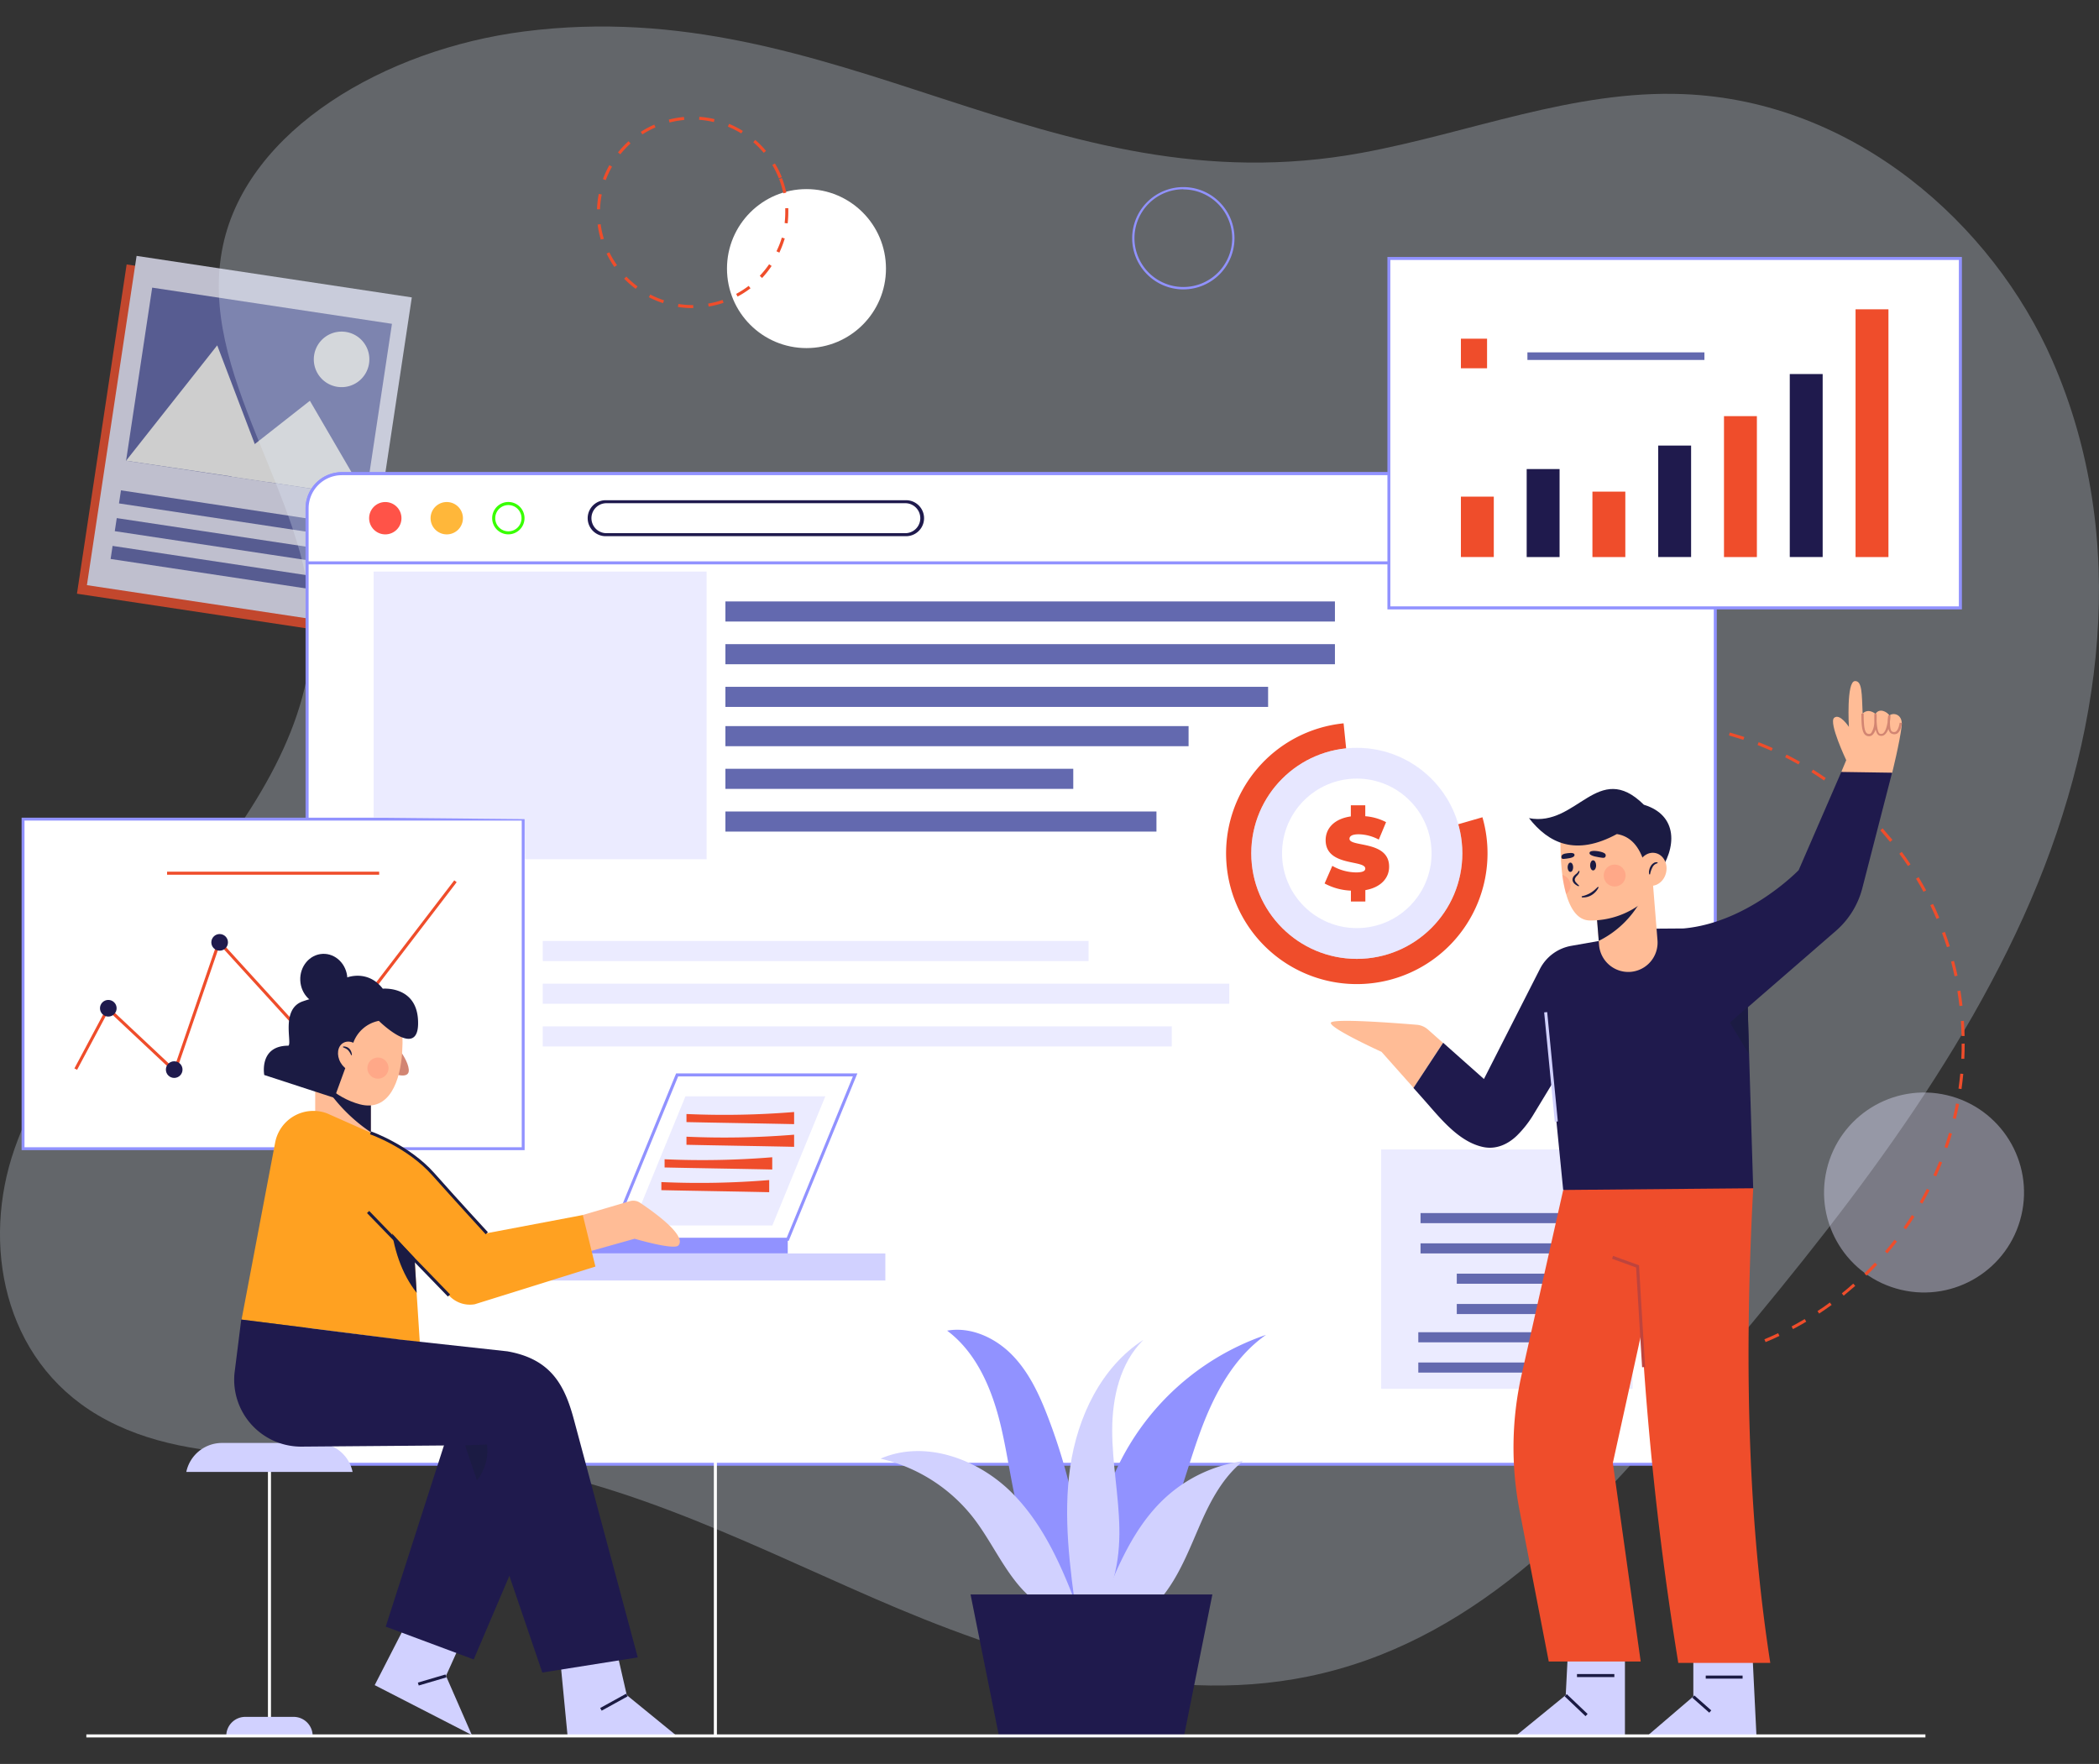 <svg xmlns="http://www.w3.org/2000/svg" id="Layer_1" data-name="Layer 1" viewBox="0 0 545 458"><rect x="0" y="0" width="545" height="458" fill="#333333" stroke="none"/><defs><style>.cls-1{opacity:0.76;}.cls-2{fill:#ef4d2b;}.cls-3{fill:#ebebff;}.cls-4{fill:#6369af;}.cls-5{fill:#fff;}.cls-6{opacity:0.27;}.cls-7{fill:#e5f1ff;}.cls-8{fill:#9192ff;}.cls-9{fill:#ff5348;}.cls-10{fill:#ffb73a;}.cls-11{fill:#38ff00;}.cls-12{fill:#1f1a4d;}.cls-13{fill:#e5e5ff;opacity:0.4;}.cls-14,.cls-21{fill:#d1d1ff;}.cls-15{fill:#1b1b43;}.cls-16{fill:#be443d;}.cls-17{fill:#ffbc96;}.cls-18{fill:#d28572;}.cls-19{fill:#fe5b52;opacity:0.2;}.cls-20{fill:#ffa121;}.cls-21{opacity:0.5;}</style></defs><g class="cls-1"><rect class="cls-2" x="18.94" y="80.66" width="86.46" height="72.27" transform="translate(-62.6 160.85) rotate(-81.42)"></rect><rect class="cls-3" x="28.61" y="71.35" width="72.27" height="86.46" transform="translate(17.82 -8.38) rotate(8.58)"></rect><rect class="cls-4" x="30.8" y="132.02" width="63.29" height="3.43" transform="translate(20.65 -7.82) rotate(8.58)"></rect><rect class="cls-4" x="29.71" y="139.23" width="63.29" height="3.43" transform="translate(21.71 -7.58) rotate(8.58)"></rect><rect class="cls-4" x="28.63" y="146.44" width="63.29" height="3.43" transform="translate(22.77 -7.33) rotate(8.58)"></rect><rect class="cls-4" x="35.78" y="79.12" width="62.96" height="45.45" transform="translate(15.94 -8.89) rotate(8.58)"></rect><polygon class="cls-5" points="32.74 119.62 56.4 89.67 69.91 125.17 32.74 119.62"></polygon><polygon class="cls-5" points="59.86 120.24 80.46 104.06 95 129.01 60.12 123.75 59.86 120.24"></polygon><path class="cls-5" d="M95.82,94.38a7.21,7.21,0,1,1-6-8.19A7.19,7.19,0,0,1,95.82,94.38Z"></path></g><g class="cls-6"><path class="cls-7" d="M136.07,8.17c-36,4.62-71.81,25.42-78.18,55.59-7,33.21,22.22,64.68,23,98.41.59,25.46-15.08,49.09-32.17,70.13s-36.42,41.57-44.95,66S.64,352.88,25.48,367.49c25.82,15.18,60.78,8.48,92.15,11,39.2,3.11,74.05,21.15,109,36.37s74.64,28.25,112.9,20.46c42.4-8.63,71.67-40.25,97.06-70.06,34.14-40.07,67.92-81.08,88.76-127.14s27.78-98.3,7.52-144.55c-15.41-35.17-51.19-67.35-95.74-69.13-28.61-1.15-55.61,10.11-83.59,15.25C272,54.68,217.56-2.27,136.07,8.17Z"></path></g><path class="cls-5" d="M445.37,132v239.2a9,9,0,0,1-9,9H88.75a9,9,0,0,1-9-9V132a9,9,0,0,1,9-9H436.36A9,9,0,0,1,445.37,132Z"></path><path class="cls-8" d="M436.36,380.57H88.75a9.42,9.42,0,0,1-9.41-9.41V132a9.42,9.42,0,0,1,9.41-9.41H436.36a9.41,9.41,0,0,1,9.4,9.41v239.2A9.41,9.41,0,0,1,436.36,380.57ZM88.75,123.34A8.63,8.63,0,0,0,80.13,132v239.2a8.63,8.63,0,0,0,8.62,8.62H436.36a8.63,8.63,0,0,0,8.62-8.62V132a8.63,8.63,0,0,0-8.62-8.62Z"></path><path class="cls-5" d="M445.37,132v14.19H79.73V132a9,9,0,0,1,9-9H436.36A9,9,0,0,1,445.37,132Z"></path><path class="cls-8" d="M445.76,146.54H79.34V132a9.42,9.42,0,0,1,9.41-9.41H436.36a9.41,9.41,0,0,1,9.4,9.41Zm-365.63-.78H445V132a8.63,8.63,0,0,0-8.62-8.62H88.75A8.63,8.63,0,0,0,80.13,132Z"></path><circle class="cls-9" cx="100.04" cy="134.55" r="4.2"></circle><path class="cls-10" d="M116,130.35a4.2,4.2,0,1,0,4.2,4.2A4.2,4.2,0,0,0,116,130.35Z"></path><path class="cls-11" d="M132,138.74a4.2,4.2,0,1,1,4.19-4.19A4.2,4.2,0,0,1,132,138.74Zm0-7.6a3.41,3.41,0,1,0,3.41,3.41A3.41,3.41,0,0,0,132,131.14Z"></path><path class="cls-12" d="M235.26,139.22h-78a4.67,4.67,0,0,1,0-9.34h78a4.67,4.67,0,1,1,0,9.34Zm-78-8.56a3.89,3.89,0,0,0,0,7.77h78a3.89,3.89,0,0,0,0-7.77Z"></path><circle class="cls-13" cx="499.59" cy="309.65" r="25.96" transform="translate(83.44 724.73) rotate(-76.72)"></circle><circle class="cls-5" cx="209.4" cy="69.74" r="20.64"></circle><path class="cls-2" d="M179.85,80a24.74,24.74,0,0,1-3.84-.3l.13-.78a24.21,24.21,0,0,0,3.71.29H180V80ZM184,79.6l-.13-.78a23.15,23.15,0,0,0,3.75-.95l.25.75A24.65,24.65,0,0,1,184,79.6Zm-11.84-.89a24.67,24.67,0,0,1-3.68-1.54l.36-.7a23.84,23.84,0,0,0,3.57,1.5ZM191.51,77l-.37-.69a24.92,24.92,0,0,0,3.25-2.08l.48.62A24.22,24.22,0,0,1,191.51,77Zm-26.45-2a26,26,0,0,1-3-2.63l.57-.55a22.73,22.73,0,0,0,2.91,2.54Zm32.78-2.85-.57-.54a24.24,24.24,0,0,0,2.43-3l.65.44A24.22,24.22,0,0,1,197.84,72.22Zm-38.33-2.85a24.31,24.31,0,0,1-2-3.45l.71-.34a23.68,23.68,0,0,0,2,3.34Zm42.82-3.72-.72-.34A23.19,23.19,0,0,0,203,61.69l.76.22A26.75,26.75,0,0,1,202.33,65.65ZM156,62.2a24.84,24.84,0,0,1-.83-3.9l.78-.1A23.58,23.58,0,0,0,156.8,62ZM204.51,58l-.78-.09a23.89,23.89,0,0,0,.16-2.8c0-.35,0-.71,0-1.06l.79,0c0,.37,0,.74,0,1.1A25.33,25.33,0,0,1,204.51,58ZM155.8,54.34l-.79,0a25.28,25.28,0,0,1,.46-4l.77.16A23.52,23.52,0,0,0,155.8,54.34Zm47.59-4.14a24.61,24.61,0,0,0-1.1-3.71l.74-.28A25,25,0,0,1,204.16,50Zm-46.11-3.43-.73-.27a24.25,24.25,0,0,1,1.68-3.62l.68.39A25.27,25.27,0,0,0,157.28,46.77Zm44.94-.46a24.19,24.19,0,0,0-1.69-3.47l.67-.4A23.71,23.71,0,0,1,203,46Zm-41.15-6.25-.61-.49a24.23,24.23,0,0,1,2.74-2.9l.52.58A25.16,25.16,0,0,0,161.07,40.06Zm37.23-.38a24.28,24.28,0,0,0-2.71-2.75l.51-.6a24.31,24.31,0,0,1,2.8,2.85ZM166.79,34.9l-.42-.66a24.13,24.13,0,0,1,3.51-1.88l.32.72A24.23,24.23,0,0,0,166.79,34.9Zm25.68-.26A24.22,24.22,0,0,0,189,32.88l.3-.72A23.71,23.71,0,0,1,192.88,34Zm-18.62-2.83-.19-.76a25,25,0,0,1,3.93-.68l.07.78A24.69,24.69,0,0,0,173.85,31.81Zm11.5-.11a23.52,23.52,0,0,0-3.82-.59l.05-.78a23.85,23.85,0,0,1,3.95.6Z"></path><path class="cls-2" d="M506.26,245.69c-.4-1.25-.83-2.51-1.28-3.74l-.74.28c.45,1.21.88,2.46,1.27,3.7Z"></path><path class="cls-2" d="M508.27,253.33c-.27-1.28-.58-2.57-.92-3.84l-.76.2c.34,1.26.64,2.54.91,3.8Z"></path><path class="cls-2" d="M509.32,269l.78,0c0-1.31-.09-2.64-.18-3.94l-.78.05C509.23,266.4,509.29,267.72,509.32,269Z"></path><path class="cls-2" d="M508.77,261.21l.78-.09c-.15-1.3-.33-2.61-.54-3.91l-.78.13C508.44,258.62,508.62,259.93,508.77,261.21Z"></path><path class="cls-2" d="M494.24,318.74l.64.45c.76-1.07,1.5-2.18,2.2-3.28l-.66-.43C495.72,316.58,495,317.68,494.24,318.74Z"></path><path class="cls-2" d="M498.44,312.13l.68.39c.65-1.14,1.29-2.31,1.88-3.48l-.7-.36C499.71,309.84,499.09,311,498.44,312.13Z"></path><path class="cls-2" d="M484.08,330.63l.55.57c.94-.92,1.87-1.86,2.77-2.82l-.57-.54C485.94,328.79,485,329.73,484.08,330.63Z"></path><path class="cls-2" d="M496.06,224.42c-.73-1.09-1.49-2.17-2.27-3.23l-.64.47c.78,1,1.53,2.12,2.25,3.2Z"></path><path class="cls-2" d="M491.37,218.07c-.83-1-1.69-2-2.56-3l-.59.53c.87,1,1.72,2,2.54,3Z"></path><path class="cls-2" d="M489.44,324.93l.6.51c.85-1,1.69-2,2.49-3.07l-.62-.48C491.12,322.91,490.29,323.93,489.44,324.93Z"></path><path class="cls-2" d="M500.12,231.18c-.62-1.15-1.28-2.3-1.95-3.43l-.68.41c.67,1.11,1.33,2.26,1.94,3.39Z"></path><path class="cls-2" d="M508.52,282.66l.78.11c.18-1.3.34-2.62.46-3.93l-.78-.07C508.85,280.07,508.7,281.37,508.52,282.66Z"></path><path class="cls-2" d="M509.34,271c0,1.31,0,2.62-.09,3.91l.78,0c.06-1.3.09-2.63.09-3.95Z"></path><path class="cls-2" d="M507.06,290.34l.77.19c.3-1.28.58-2.58.83-3.87l-.78-.14C507.64,287.79,507.37,289.08,507.06,290.34Z"></path><path class="cls-2" d="M504.89,297.86l.74.25c.43-1.24.83-2.5,1.19-3.77l-.75-.21C505.7,295.38,505.31,296.63,504.89,297.86Z"></path><path class="cls-2" d="M503.53,238.29c-.51-1.2-1-2.41-1.62-3.59l-.71.34c.56,1.17,1.1,2.36,1.61,3.56Z"></path><path class="cls-2" d="M502,305.15l.72.32c.54-1.2,1.06-2.42,1.54-3.64l-.73-.29C503.05,302.74,502.54,304,502,305.15Z"></path><path class="cls-2" d="M458.12,347.74l.31.73c1.2-.5,2.41-1,3.6-1.6l-.34-.71C460.52,346.71,459.32,347.25,458.12,347.74Z"></path><path class="cls-2" d="M460.28,194.24c-1.2-.54-2.42-1.05-3.65-1.53l-.28.74c1.21.47,2.43,1,3.62,1.5Z"></path><path class="cls-2" d="M467.35,197.79c-1.14-.64-2.32-1.27-3.49-1.86l-.35.7c1.16.59,2.32,1.21,3.46,1.85Z"></path><path class="cls-2" d="M452.91,191.36c-1.25-.41-2.52-.81-3.78-1.16l-.21.75c1.25.36,2.51.75,3.74,1.16Z"></path><path class="cls-2" d="M480.32,206.81c-1-.85-2-1.68-3.08-2.48l-.48.62c1,.79,2.06,1.62,3.05,2.46Z"></path><path class="cls-2" d="M478.22,335.81l.49.61c1-.82,2-1.67,3-2.54l-.52-.59C480.24,334.15,479.23,335,478.22,335.81Z"></path><path class="cls-2" d="M486.11,212.18c-.92-.94-1.87-1.87-2.83-2.76l-.54.58c.95.88,1.9,1.8,2.81,2.73Z"></path><path class="cls-2" d="M465.18,344.41l.37.69c1.16-.61,2.31-1.26,3.44-1.93l-.4-.68C467.47,343.15,466.33,343.8,465.18,344.41Z"></path><path class="cls-2" d="M474.05,202c-1.08-.75-2.19-1.48-3.3-2.18l-.42.67c1.1.69,2.2,1.42,3.27,2.16Z"></path><path class="cls-2" d="M471.9,340.42l.44.65c1.09-.72,2.18-1.48,3.24-2.25l-.46-.63C474.07,339,473,339.7,471.9,340.42Z"></path><path class="cls-8" d="M307.26,75.14a13.28,13.28,0,1,1,13.27-13.28A13.29,13.29,0,0,1,307.26,75.14Zm0-26a12.69,12.69,0,1,0,12.68,12.68A12.7,12.7,0,0,0,307.26,49.18Z"></path><rect class="cls-5" x="360.64" y="67.11" width="148.37" height="90.72"></rect><path class="cls-8" d="M509.4,158.23H360.24V66.72H509.4ZM361,157.44H508.61V67.5H361Z"></path><rect class="cls-2" x="379.32" y="128.95" width="8.54" height="15.68"></rect><rect class="cls-12" x="396.4" y="121.79" width="8.54" height="22.85"></rect><rect class="cls-2" x="413.47" y="127.65" width="8.54" height="16.99"></rect><rect class="cls-12" x="430.55" y="115.69" width="8.54" height="28.94"></rect><rect class="cls-2" x="447.63" y="108.05" width="8.54" height="36.59"></rect><rect class="cls-12" x="464.71" y="97.12" width="8.54" height="47.51"></rect><rect class="cls-2" x="481.79" y="80.31" width="8.54" height="64.33"></rect><rect class="cls-2" x="379.32" y="87.94" width="6.79" height="7.68"></rect><rect class="cls-4" x="396.59" y="91.49" width="45.96" height="1.97"></rect><rect class="cls-3" x="358.62" y="298.45" width="65.29" height="62.15"></rect><rect class="cls-4" x="368.84" y="314.97" width="36.58" height="2.62"></rect><rect class="cls-4" x="368.84" y="322.83" width="36.58" height="2.62"></rect><rect class="cls-4" x="378.25" y="330.7" width="36.58" height="2.62"></rect><rect class="cls-4" x="378.25" y="338.57" width="36.58" height="2.62"></rect><rect class="cls-4" x="368.26" y="345.91" width="30.6" height="2.62"></rect><rect class="cls-4" x="368.26" y="353.77" width="30.6" height="2.62"></rect><rect class="cls-5" x="5.98" y="212.69" width="129.87" height="85.57"></rect><path class="cls-8" d="M136.22,298.63H5.61V212.31H136.22ZM6.36,297.88H135.47V213.06H6.36Z"></path><polyline class="cls-5" points="19.66 277.59 28.05 261.86 45.36 278.12 56.9 244.55 78.4 268.15 92.56 262.38 118.26 228.82"></polyline><polygon class="cls-2" points="45.54 278.82 28.16 262.5 20.01 277.78 19.32 277.41 27.95 261.22 45.19 277.41 56.74 243.8 78.51 267.68 92.31 262.06 117.95 228.58 118.57 229.06 92.81 262.71 78.3 268.62 78.11 268.42 57.06 245.31 45.54 278.82"></polygon><circle class="cls-12" cx="28.12" cy="261.79" r="2.16"></circle><circle class="cls-12" cx="45.23" cy="277.72" r="2.16"></circle><circle class="cls-12" cx="57.03" cy="244.68" r="2.16"></circle><rect class="cls-2" x="43.38" y="226.33" width="55.07" height="0.79"></rect><path class="cls-8" d="M284.48,419.52a66.44,66.44,0,0,1,44.23-72.92c-8.28,5.79-13.32,15.14-16.85,24.6s-5.83,19.39-10.18,28.51-11.19,17.62-20.7,21Z"></path><path class="cls-8" d="M282.19,419.64A152.44,152.44,0,0,0,272.12,368c-2.24-5.85-4.93-11.68-9.3-16.16s-10.74-7.44-16.9-6.34c7.68,5.74,11.65,15.2,13.89,24.52s3.11,19,6.26,28.06,9.19,17.78,18.21,21Z"></path><path class="cls-14" d="M281,420.8c-4.39-11.82-9.16-23.94-18-32.94s-22.81-14.16-34.37-9.12a42.69,42.69,0,0,1,23.88,15.08c4.35,5.53,7.28,12.09,11.76,17.52s11.31,9.81,18.23,8.51Z"></path><path class="cls-14" d="M279.59,420c-1.8-13-3.6-26.15-1.71-39.11s8-25.9,19-33c-6.07,6-8.1,15-8.1,23.5s1.72,16.94,1.86,25.45-1.54,17.56-7.3,23.83Z"></path><path class="cls-14" d="M285.66,418.1c4.21-10.72,8.69-21.85,17.26-29.54a37.33,37.33,0,0,1,19.84-9.18c-5.14,4.1-8.36,10.11-11,16.12s-5,12.26-8.84,17.58-9.67,9.69-16.23,10Z"></path><polygon class="cls-5" points="307.03 450.72 259.77 450.72 252.48 414.37 314.31 414.37 307.03 450.72"></polygon><path class="cls-12" d="M307.35,451.12h-47.9L252,414h62.79Z"></path><polygon class="cls-14" points="421.91 428.86 421.91 450.72 393.56 450.72 406.54 440.13 407.22 426.81 421.91 428.86"></polygon><rect class="cls-15" x="408.85" y="438.97" width="0.79" height="7.47" transform="translate(-193.58 434.12) rotate(-46.43)"></rect><rect class="cls-15" x="409.46" y="434.66" width="9.7" height="0.79"></rect><polygon class="cls-14" points="455.04 429.89 456.06 450.72 427.71 450.72 439.67 440.48 439.67 427.84 455.04 429.89"></polygon><rect class="cls-15" x="441.48" y="439.48" width="0.79" height="5.87" transform="translate(-182.25 480.68) rotate(-48.54)"></rect><rect class="cls-15" x="442.89" y="435.06" width="9.57" height="0.79"></rect><path class="cls-2" d="M424.76,303.21a854,854,0,0,0,11,128.56h23.89c-5-32.23-7.21-71.36-4.43-123.24L438,294.41Z"></path><path class="cls-2" d="M405.88,309,395.07,357a85.79,85.79,0,0,0-.53,35.14l7.59,39.27H426l-7.23-51.55,17.29-78.58Z"></path><path class="cls-16" d="M426.37,355c-.06-1-1.42-23.1-1.56-25.9l-6.24-2.27.27-.74,6.75,2.45v.28c0,.48,1,17.3,1.57,26.13Z"></path><path class="cls-17" d="M478.09,200.43l1.28-3.05s-4.62-9.73-3.14-11,3.83,2.36,3.83,2.36-.69-11.8,1.57-11.9c1.91-.08,1.77,3.35,2,8.46,0,0,1.18-1.57,3.35.05,1-1.62,3-.54,3.63.44.69-.79,3.54-.59,3.15,2.75-.5,4.24-2.46,12.1-2.46,12.1L485,205.84Z"></path><path class="cls-12" d="M427.55,241.14l9.57-.07c16.79-1.5,29.9-15.14,29.9-15.14l11.07-25.5,13.18.2-7.73,30a21.92,21.92,0,0,1-6.87,11.08l-27.49,23.85Z"></path><polygon class="cls-12" points="401.32 262.84 405.88 308.97 455.21 308.53 453.51 252.94 427.55 241.14 409.59 248.75 401.32 262.84"></polygon><path class="cls-17" d="M370.77,267.32a5,5,0,0,0-2.9-1.24c-5.45-.45-22.5-1.77-22.33-.45.19,1.58,13.17,7.48,13.17,7.48l8.33,9.37,7.63-11.7Z"></path><path class="cls-12" d="M408,245.58a11.36,11.36,0,0,0-8.16,6l-14.54,28.58-10.59-9.41L367,282.48l2.78,3.13c4.12,4.64,8.93,10.87,15.36,12.22,3.28.68,6.33-.68,8.68-2.93a28,28,0,0,0,4.48-5.74l5.8-9.56L422.63,243Z"></path><rect class="cls-14" x="402.31" y="262.78" width="0.79" height="28.52" transform="translate(-24.94 40.3) rotate(-5.56)"></rect><polygon class="cls-15" points="453.81 261.4 449.18 265.53 454.1 273.69 453.81 261.4"></polygon><path class="cls-18" d="M485.31,191.16c-1.86,0-2-2.44-2-5.87h.59c0,4,.33,5.28,1.41,5.28a.73.73,0,0,0,.56-.27,5.5,5.5,0,0,0,.79-3.06c0-.86,0-1.6,0-1.91h.59c0,.07.05.87,0,1.85.08,1.6.35,3.18.88,3.34a.9.9,0,0,0,.8-.11c.63-.46,1-1.76,1.18-2.92a13.71,13.71,0,0,1,.17-1.74l.59,0a15.89,15.89,0,0,1-.15,1.59c0,1.22.1,2.41.59,2.62a1,1,0,0,0,.93,0c.67-.42.92-1.81,1-2.31l.58.05c0,.08-.17,2.11-1.23,2.76a1.55,1.55,0,0,1-1.47,0c-.14,0-.57-.31-.81-1.23a3.26,3.26,0,0,1-1,1.57,1.48,1.48,0,0,1-1.31.2c-.51-.16-.83-.82-1-1.65a3.14,3.14,0,0,1-.64,1.28A1.35,1.35,0,0,1,485.31,191.16Z"></path><path class="cls-17" d="M423.39,252.34a7.62,7.62,0,0,1-8.2-7l-.08-1.07-1.2-14.83,9.24-.74,5.93-.48,1.28,15.89A7.62,7.62,0,0,1,423.39,252.34Z"></path><path class="cls-15" d="M426.11,233.73a25.39,25.39,0,0,1-11,10.57l-1.2-14.83,9.24-.74Z"></path><path class="cls-17" d="M429.13,218.2l-1.84,15.47A21.79,21.79,0,0,1,412.74,239c-3.16-.09-5-3.08-6.1-6.88a34.84,34.84,0,0,1-1-5,68.33,68.33,0,0,1-.39-11.28l13.37-4.46Z"></path><path class="cls-15" d="M427.09,224.56c-1.39-5-3.89-7.46-7.27-8-10.76,5.83-17.74,2.36-22.82-4.13,12.46,2.42,17.9-15.28,29.83-3.48,8.85,2.69,8.69,11.15,3.67,18Z"></path><ellipse class="cls-17" cx="428.98" cy="225.74" rx="4.31" ry="3.74" transform="translate(125.18 603.47) rotate(-78.95)"></ellipse><path class="cls-15" d="M430.36,224.14a1.94,1.94,0,0,0-1.32,1.1,5.75,5.75,0,0,0-.6,1.78l-.23,0a2.42,2.42,0,0,1,0-1.07,3.11,3.11,0,0,1,.36-1,2.29,2.29,0,0,1,.75-.83,1.33,1.33,0,0,1,1.09-.21Z"></path><path class="cls-15" d="M408.47,225.18c0,.67-.32,1.21-.72,1.21s-.72-.54-.72-1.21.32-1.21.72-1.21S408.47,224.51,408.47,225.18Z"></path><path class="cls-15" d="M414.43,224.68c0,.73-.35,1.32-.78,1.32s-.78-.59-.78-1.32.35-1.31.78-1.31S414.43,224,414.43,224.68Z"></path><path class="cls-15" d="M410.11,226.16a1.35,1.35,0,0,1-.2.66,3.57,3.57,0,0,1-.4.52,2.14,2.14,0,0,0-.6.87,1,1,0,0,0,.27.88,8.17,8.17,0,0,0,.83.84l-.12.2a3.56,3.56,0,0,1-1.1-.69,1.67,1.67,0,0,1-.4-.59,1.2,1.2,0,0,1-.05-.77,1.51,1.51,0,0,1,.35-.65,3.28,3.28,0,0,1,.47-.45,2.22,2.22,0,0,0,.72-.85Z"></path><path class="cls-15" d="M410.68,232.72a7.37,7.37,0,0,0,2.29-.88,7.47,7.47,0,0,0,1-.72c.31-.27.61-.56.92-.86l.19.13a4.67,4.67,0,0,1-1.79,2,4.21,4.21,0,0,1-2.58.61Z"></path><path class="cls-15" d="M412.71,221.43c-.17.89,2.62,1.17,3.12,1.26s1,.12,1.09-.51-.74-.86-1.22-1S412.87,220.59,412.71,221.43Z"></path><path class="cls-15" d="M408.82,222c0,.85-2.23.94-2.63,1s-.8.05-.77-.56.72-.77,1.11-.83S408.84,221.16,408.82,222Z"></path><circle class="cls-19" cx="419.24" cy="227.33" r="2.85"></circle><path class="cls-19" d="M407.79,229.89a2.8,2.8,0,0,1-1.15,2.27,34.84,34.84,0,0,1-1-5A2.87,2.87,0,0,1,407.79,229.89Z"></path><rect class="cls-8" x="149.81" y="321.77" width="54.73" height="3.68"></rect><polygon class="cls-5" points="204.53 321.78 158.31 321.78 175.82 279.1 222.03 279.1 204.53 321.78"></polygon><path class="cls-8" d="M204.79,322.17H157.73l17.82-43.46h47.07Zm-45.89-.79h45.37l17.18-41.89H176.08Z"></path><polygon class="cls-3" points="200.54 318.19 164.22 318.19 177.98 284.65 214.3 284.65 200.54 318.19"></polygon><rect class="cls-5" x="185.35" y="326.64" width="0.79" height="124.29"></rect><rect class="cls-14" x="141.6" y="325.46" width="88.28" height="7.02"></rect><rect class="cls-5" x="69.57" y="378.84" width="0.79" height="72.08"></rect><path class="cls-14" d="M91.55,382.19H48.37a9.47,9.47,0,0,1,9.26-7.53H82.29a9.45,9.45,0,0,1,9.26,7.53Z"></path><path class="cls-14" d="M63.69,445.78H76.24a4.94,4.94,0,0,1,4.94,4.94v0a0,0,0,0,1,0,0H58.75a0,0,0,0,1,0,0v0A4.94,4.94,0,0,1,63.69,445.78Z"></path><path class="cls-18" d="M103.28,271.9c1.1,1.58,2.68,3.83,2.86,5.8.25,2.85-4.32.85-4.37,1.1Z"></path><rect class="cls-17" x="81.84" y="275.26" width="14.45" height="21.18"></rect><path class="cls-15" d="M96.3,278.89V294a42.69,42.69,0,0,1-11.9-12Z"></path><path class="cls-17" d="M104.42,273.18c-.45,7.32-3.27,15.59-11,13.55-6-1.6-12.67-6.68-12.67-14s5.07-13.27,11.33-13.27c3.91,0,8.83,1.9,11.15,5.56C104.67,267.21,104.61,270,104.42,273.18Z"></path><path class="cls-15" d="M91.63,271.06a8.83,8.83,0,0,1,6.73-6s10.84,10.73,10.17-.35c-.54-8.81-9.14-8-9.14-8-4.21-5.47-11-3.33-13.41-.16S84.4,258,78.61,260s-2.7,10.87-3.73,11.51c-7.7,0-6.27,7.61-6.27,7.61l18.22,5.94,4.38-12Z"></path><ellipse class="cls-17" cx="90.81" cy="273.25" rx="3.14" ry="4.08" transform="matrix(0.87, -0.5, 0.5, 0.87, -124.46, 82.01)"></ellipse><path class="cls-15" d="M91.2,274a5.11,5.11,0,0,0-.81-1.31,2.56,2.56,0,0,0-.59-.43c-.23-.12-.47-.22-.73-.34l0-.2a2.18,2.18,0,0,1,.87.11,1.84,1.84,0,0,1,.78.49,2.12,2.12,0,0,1,.48.78,2.51,2.51,0,0,1,.16.85Z"></path><ellipse class="cls-15" cx="84.09" cy="254.29" rx="6.12" ry="6.63" transform="translate(-11.94 4.26) rotate(-2.71)"></ellipse><circle class="cls-19" cx="98.13" cy="277.33" r="2.75"></circle><path class="cls-20" d="M109,348.52l-46.28-5.9,8.73-46A10.09,10.09,0,0,1,85,289.12l15.78,7a9.36,9.36,0,0,1,5.5,7.5l.89,15,1,17Z"></path><path class="cls-17" d="M151.3,315.48l12.25-3.6a3.11,3.11,0,0,1,2.6.39c3.35,2.23,12.28,8.53,10,11.1-1.12,1.29-11.37-1.73-11.37-1.73L150,325.78Z"></path><path class="cls-15" d="M108.19,335.68c-3.86-4.9-6.15-11.39-6.91-19.41l5.89,2.38Z"></path><path class="cls-20" d="M99.38,295.55l1.84.8a28.75,28.75,0,0,1,10,7.13l15.19,16.72,24.91-4.72,3.28,13.38-31.3,9.78a7.35,7.35,0,0,1-6.7-2.26L94,311.81Z"></path><path class="cls-15" d="M126.1,320.47c-.07-.08-7.48-8.15-13.9-15.35s-16-10.57-16.12-10.6l.26-.74c.1,0,10,3.55,16.44,10.82s13.82,15.26,13.9,15.34Z"></path><rect class="cls-15" x="105.69" y="310.44" width="0.79" height="30.19" transform="translate(-196.62 165.53) rotate(-44.09)"></rect><polygon class="cls-14" points="107.27 418.09 97.29 437.54 122.51 450.49 115.8 435.14 121.28 422.98 107.27 418.09"></polygon><rect class="cls-15" x="108.48" y="435.8" width="7.47" height="0.79" transform="translate(-118.61 49.44) rotate(-16.4)"></rect><path class="cls-12" d="M123,430.87l-22.85-8.52,15.65-48.69c2.69-7.2,11-10.77,18.5-8h0c7.53,2.81,11.46,10.93,8.77,18.14Z"></path><polygon class="cls-14" points="145.14 427.58 147.37 450.72 175.72 450.72 162.74 440.13 159.69 426.8 145.14 427.58"></polygon><rect class="cls-15" x="155.54" y="441.59" width="7.67" height="0.79" transform="translate(-193.58 131.87) rotate(-28.87)"></rect><path class="cls-12" d="M165.59,430.34l-24.78,3.93-17-49.9-3.09-9.1-42.14.34a17.38,17.38,0,0,1-17.69-19.08l1.75-13.91,41.69,5.25,27.4,3c11.41,2,14.91,8.88,17.29,17.75Z"></path><path class="cls-15" d="M123.84,384.37l-3.09-9.1,5.7-.2A12.42,12.42,0,0,1,123.84,384.37Z"></path><rect class="cls-5" x="22.42" y="450.33" width="477.51" height="0.79"></rect><path class="cls-2" d="M206.19,291.88c-9.31-.2-18.63-.33-27.95-.53v-2.1a222.86,222.86,0,0,0,27.95-.52Z"></path><path class="cls-2" d="M206.19,297.77c-9.31-.2-18.63-.33-27.95-.53v-2.1a222.86,222.86,0,0,0,27.95-.52Z"></path><path class="cls-2" d="M200.51,303.66c-9.32-.2-18.64-.33-27.95-.53V301a222.93,222.93,0,0,0,27.95-.52Z"></path><path class="cls-2" d="M199.72,309.55c-9.32-.2-18.64-.33-28-.53v-2.1a221.17,221.17,0,0,0,28-.52Z"></path><rect class="cls-3" x="140.93" y="244.32" width="141.72" height="5.22"></rect><rect class="cls-3" x="140.93" y="255.41" width="178.24" height="5.22"></rect><rect class="cls-3" x="140.93" y="266.49" width="163.31" height="5.22"></rect><rect class="cls-4" x="188.35" y="156.16" width="158.26" height="5.22"></rect><rect class="cls-4" x="188.35" y="167.25" width="158.26" height="5.22"></rect><rect class="cls-4" x="188.35" y="178.33" width="140.91" height="5.22"></rect><rect class="cls-4" x="188.35" y="188.53" width="120.26" height="5.22"></rect><rect class="cls-4" x="188.35" y="199.61" width="90.32" height="5.22"></rect><rect class="cls-4" x="188.35" y="210.7" width="111.92" height="5.22"></rect><polygon class="cls-3" points="183.47 223.1 136.32 223.1 136.25 212.69 97.01 212.31 97.01 148.4 183.47 148.4 183.47 223.1"></polygon><path class="cls-2" d="M386.23,221.57a33.94,33.94,0,1,1-37.37-33.76L350,199a22.73,22.73,0,1,0,24.15,16.31l10.76-3.11A33.71,33.71,0,0,1,386.23,221.57Z"></path><circle class="cls-5" cx="352.29" cy="221.57" r="27.4"></circle><circle class="cls-21" cx="352.29" cy="221.57" r="27.4"></circle><ellipse class="cls-5" cx="352.29" cy="221.57" rx="19.41" ry="19.41"></ellipse><path class="cls-2" d="M354.51,231.12v2.95h-3.75v-2.82a15.66,15.66,0,0,1-6.83-1.86l2-4.57a12.7,12.7,0,0,0,6.14,1.7c1.78,0,2.42-.37,2.42-1,0-2.34-10.29-.45-10.29-7.39,0-3,2.18-5.53,6.54-6.15v-2.89h3.75v2.84a14,14,0,0,1,5.4,1.54L358,218a11.5,11.5,0,0,0-5.19-1.38c-1.83,0-2.42.53-2.42,1.17,0,2.23,10.29.37,10.29,7.23C360.7,227.9,358.63,230.4,354.51,231.12Z"></path></svg>